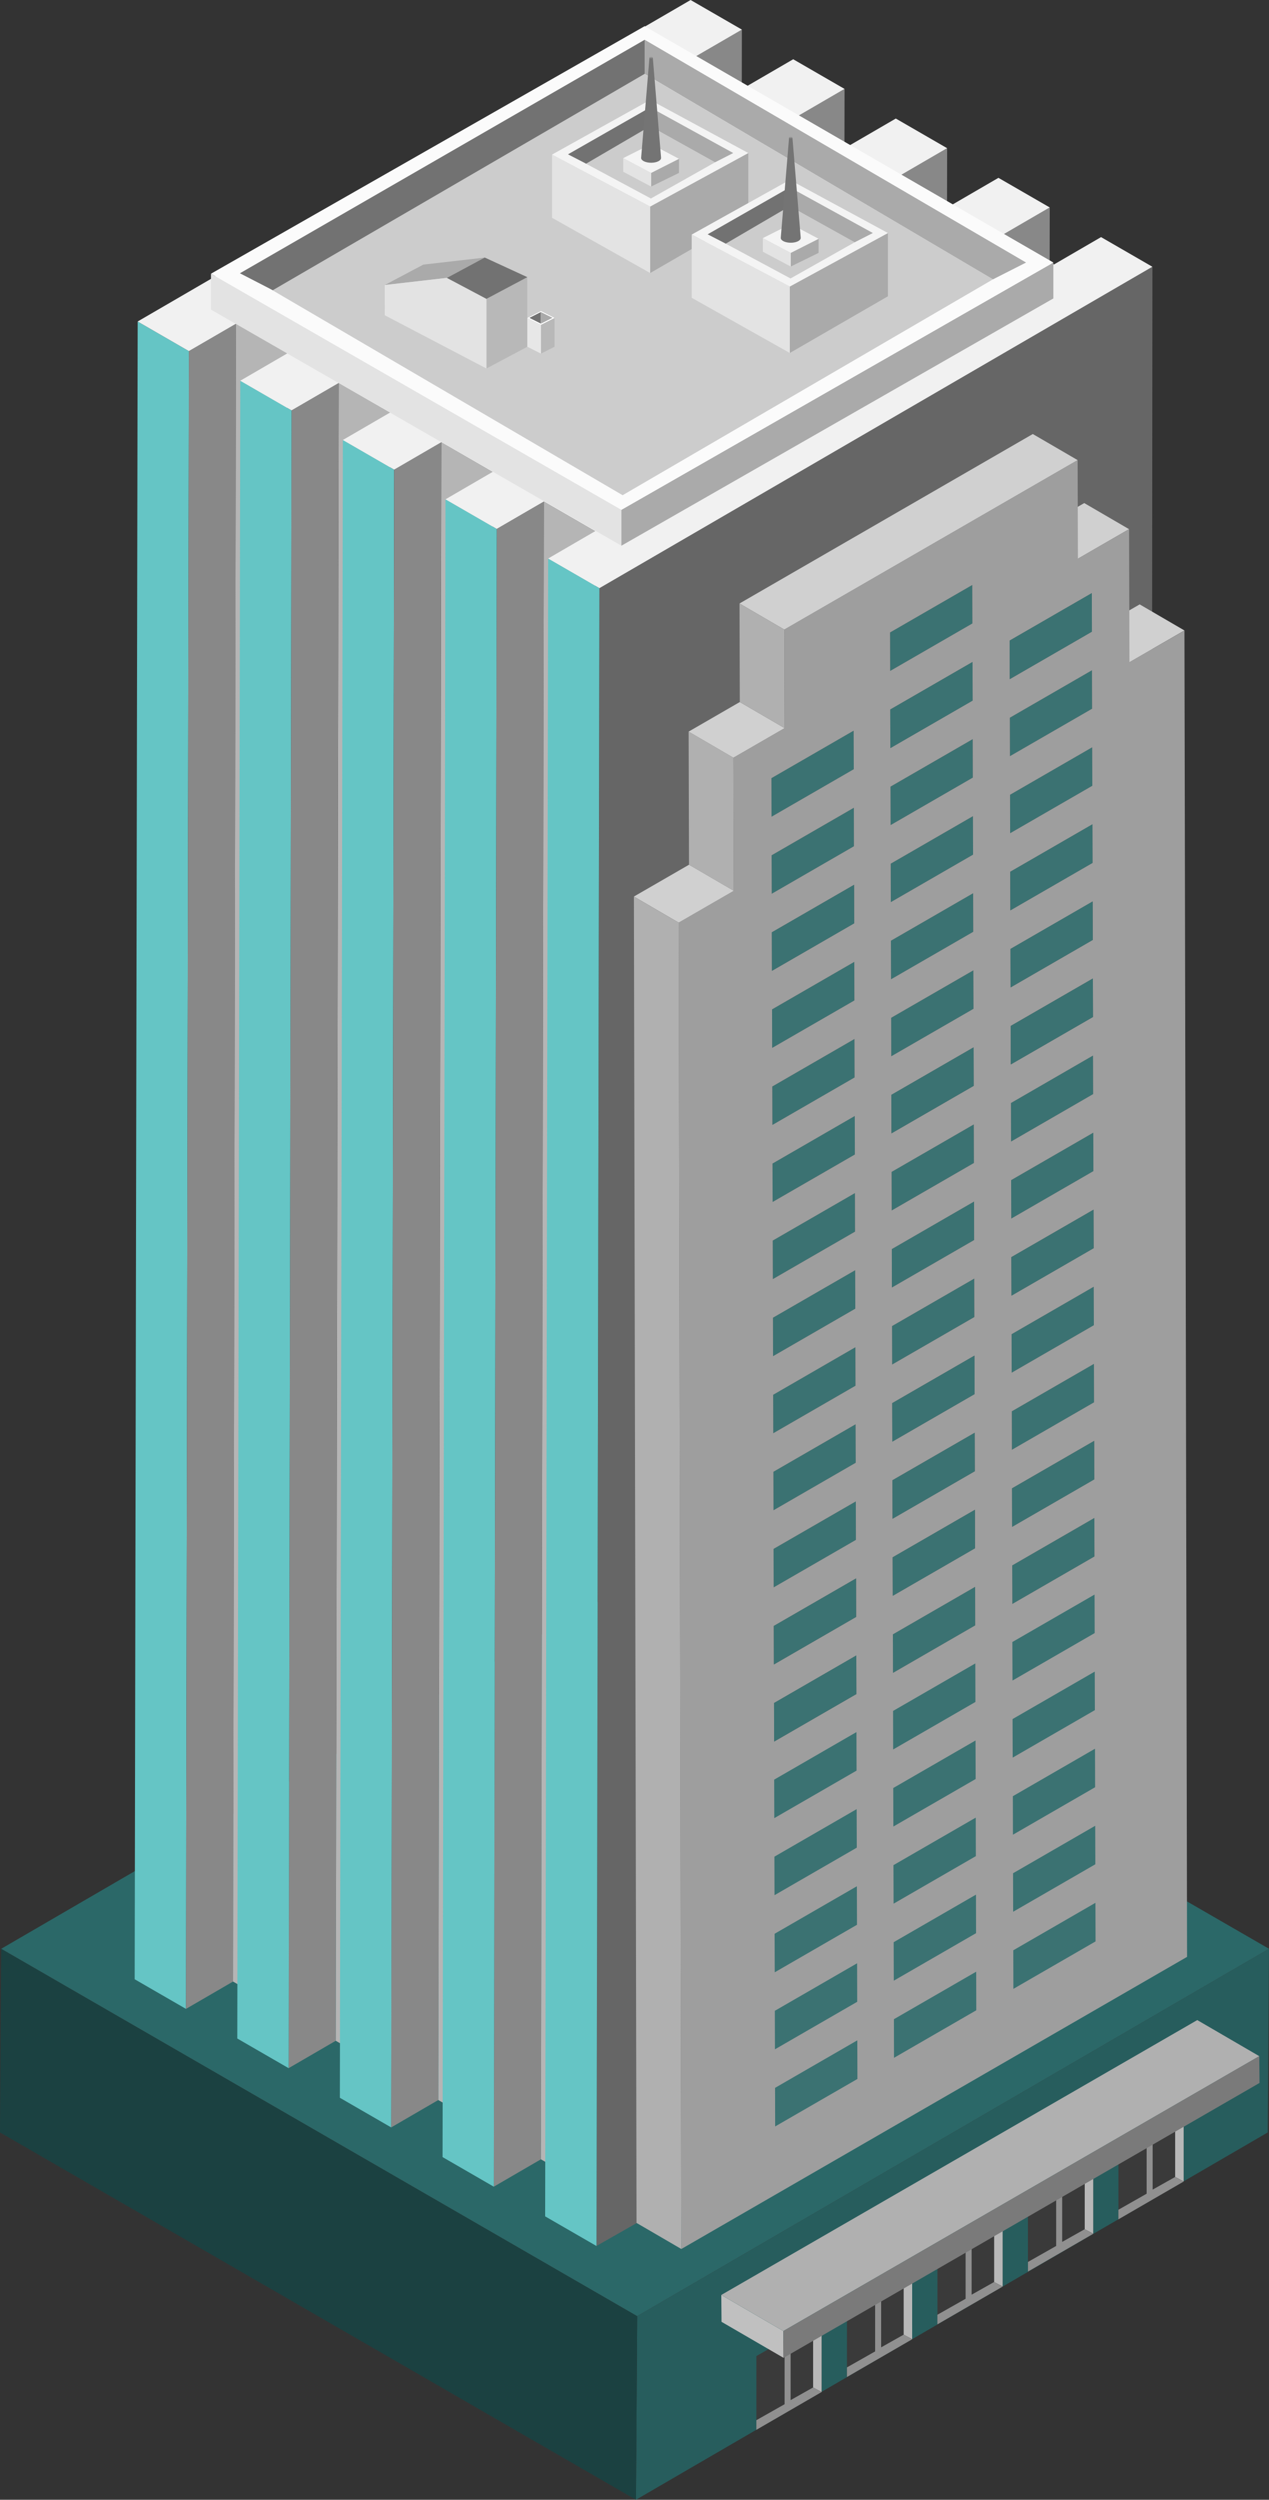 <svg id="グループ_25822" data-name="グループ 25822" xmlns="http://www.w3.org/2000/svg" xmlns:xlink="http://www.w3.org/1999/xlink" width="126.621" height="249.319" viewBox="0 0 126.621 249.319">
  <rect x="0" y="0" width="126.621" height="249.319" fill="#333333" stroke="none"/>
  <defs>
    <clipPath id="clip-path">
      <path id="パス_69899" data-name="パス 69899" d="M55.03,4.873l-.831,10c0,.266.446.48,1,.48s.993-.215.993-.48l-.827-10Z" transform="translate(-54.199 -4.873)" fill="none"/>
    </clipPath>
    <linearGradient id="linear-gradient" x1="-32.147" y1="23.241" x2="-31.553" y2="23.241" gradientUnits="objectBoundingBox">
      <stop offset="0" stop-color="#909090"/>
      <stop offset="0.344" stop-color="#b7b7b7"/>
      <stop offset="0.68" stop-color="#9b9b9b"/>
      <stop offset="0.812" stop-color="#909090"/>
      <stop offset="1" stop-color="#747474"/>
    </linearGradient>
    <clipPath id="clip-path-2">
      <rect id="長方形_254040" data-name="長方形 254040" width="126.621" height="249.318" fill="none"/>
    </clipPath>
    <clipPath id="clip-path-3">
      <path id="パス_69910" data-name="パス 69910" d="M66.834,11.631l-.83,10c0,.267.446.482,1,.482s.994-.215.994-.482l-.829-10Z" transform="translate(-66.004 -11.631)" fill="none"/>
    </clipPath>
    <linearGradient id="linear-gradient-2" x1="-39.148" y1="22.48" x2="-38.555" y2="22.48" xlink:href="#linear-gradient"/>
  </defs>
  <path id="パス_69847" data-name="パス 69847" d="M53.886,201.311l-.123,18.318L116.8,182.994l.125-18.319Z" transform="translate(9.693 29.69)" fill="#275d5d"/>
  <path id="パス_69848" data-name="パス 69848" d="M0,182.994l63.455,36.634.124-18.317L.124,164.675Z" transform="translate(0 29.69)" fill="#1b4141"/>
  <path id="パス_69849" data-name="パス 69849" d="M.105,170.27,63.56,206.907,126.6,170.27,63.147,133.636Z" transform="translate(0.019 24.094)" fill="#2b6868"/>
  <path id="パス_69850" data-name="パス 69850" d="M63.435,2.5,63.42,10.85,58.731,9.294l.006-4.06Z" transform="translate(10.589 0.451)" fill="#888"/>
  <path id="パス_69851" data-name="パス 69851" d="M72.115,7.512,72.1,16.119,67.412,12.78l0-2.536Z" transform="translate(12.154 1.354)" fill="#888"/>
  <path id="パス_69852" data-name="パス 69852" d="M80.79,12.52,80.768,25.23l-4.7.733.02-10.711Z" transform="translate(13.715 2.257)" fill="#888"/>
  <path id="パス_69853" data-name="パス 69853" d="M89.464,17.528l-.021,11.188-4.7,1.829.019-10.287Z" transform="translate(15.279 3.16)" fill="#888"/>
  <path id="パス_69854" data-name="パス 69854" d="M16.8,30.12,16.5,195.461l-5.115-2.954.3-165.34Z" transform="translate(2.053 4.898)" fill="#65c5c5"/>
  <path id="パス_69855" data-name="パス 69855" d="M20.713,27.355,20.42,192.7l-4.7,2.73.294-165.34Z" transform="translate(2.834 4.932)" fill="#888"/>
  <path id="パス_69856" data-name="パス 69856" d="M25.118,30.312l-.3,165.341L19.7,192.7l.293-165.341Z" transform="translate(3.552 4.932)" fill="#b5b5b5"/>
  <path id="パス_69857" data-name="パス 69857" d="M29.393,32.366,29.1,197.706l-4.7,2.731L24.694,35.1Z" transform="translate(4.399 5.835)" fill="#888"/>
  <path id="パス_69858" data-name="パス 69858" d="M25.476,35.132l-.294,165.34-5.122-2.958.3-165.34Z" transform="translate(3.617 5.801)" fill="#65c5c5"/>
  <path id="パス_69859" data-name="パス 69859" d="M33.79,35.319,33.5,200.66l-5.115-2.954.294-165.34Z" transform="translate(5.117 5.835)" fill="#b5b5b5"/>
  <path id="パス_69860" data-name="パス 69860" d="M34.15,40.138,33.856,205.48l-5.124-2.958.3-165.341Z" transform="translate(5.18 6.704)" fill="#65c5c5"/>
  <path id="パス_69861" data-name="パス 69861" d="M38.066,37.374l-.3,165.34-4.7,2.731L33.368,40.1Z" transform="translate(5.963 6.738)" fill="#888"/>
  <path id="パス_69862" data-name="パス 69862" d="M42.47,40.331l-.293,165.34-5.124-2.958.3-165.34Z" transform="translate(6.681 6.738)" fill="#b5b5b5"/>
  <path id="パス_69863" data-name="パス 69863" d="M46.739,42.381l-.294,165.34-4.7,2.731L42.04,45.112Z" transform="translate(7.527 7.641)" fill="#888"/>
  <path id="パス_69864" data-name="パス 69864" d="M42.821,45.145l-.294,165.343-5.114-2.954.294-165.34Z" transform="translate(6.745 7.607)" fill="#65c5c5"/>
  <path id="パス_69865" data-name="パス 69865" d="M51.144,45.337,50.85,210.679l-5.122-2.958.294-165.34Z" transform="translate(8.244 7.641)" fill="#b5b5b5"/>
  <path id="パス_69866" data-name="パス 69866" d="M101.2,25.269l-45.777,26.6-4.7,2.731-.293,165.339,55.325-31.513.144-165.891Z" transform="translate(9.091 4.064)" fill="#666"/>
  <path id="パス_69867" data-name="パス 69867" d="M66.811,0,11.637,32.065l5.114,2.953,4.7-2.731,5.124,2.955-4.7,2.732,5.121,2.958,4.7-2.731,5.115,2.953-4.7,2.73,5.121,2.957,4.7-2.73,5.121,2.958-4.7,2.731,5.114,2.952,4.7-2.73,5.121,2.955-4.7,2.732,5.12,2.957,4.7-2.73,45.778-26.6,4.7-2.73-5.121-2.958-4.7,2.731-5.122-2.958,4.7-2.731-5.117-2.953-4.7,2.731-5.121-2.957,4.7-2.731-5.12-2.957-4.7,2.73L77.471,11.6l4.7-2.731L77.048,5.91l-4.7,2.731L67.228,5.684l4.7-2.73Z" transform="translate(2.098 0)" fill="#f1f1f1"/>
  <path id="パス_69868" data-name="パス 69868" d="M51.5,50.157,51.208,215.5l-5.122-2.957.3-165.341Z" transform="translate(8.309 8.51)" fill="#65c5c5"/>
  <path id="パス_69869" data-name="パス 69869" d="M70.452,203.246l-6.506,3.768v-7.36l6.506-3.694Z" transform="translate(11.529 35.33)" fill="#3a3a3a"/>
  <path id="パス_69870" data-name="パス 69870" d="M68.74,196.44v6.349l.847.452v-7.282Z" transform="translate(12.393 35.33)" fill="#b8b8b8"/>
  <path id="パス_69871" data-name="パス 69871" d="M66.758,204.189v-6.42l.6-.312v6.324l2.243-1.263.847.457-6.506,3.768v-.961Z" transform="translate(11.529 35.6)" fill="#909090"/>
  <path id="パス_69872" data-name="パス 69872" d="M78.107,198.784,71.6,202.55v-7.359l6.506-3.694Z" transform="translate(12.909 34.526)" fill="#3a3a3a"/>
  <path id="パス_69873" data-name="パス 69873" d="M76.395,191.978v6.349l.847.45V191.5Z" transform="translate(13.774 34.526)" fill="#b8b8b8"/>
  <path id="パス_69874" data-name="パス 69874" d="M74.412,199.726v-6.417l.6-.314v6.325l2.243-1.263.849.457L71.6,202.28v-.96Z" transform="translate(12.909 34.796)" fill="#909090"/>
  <path id="パス_69875" data-name="パス 69875" d="M85.756,194.335,79.25,198.1v-7.359l6.506-3.694Z" transform="translate(14.288 33.724)" fill="#3a3a3a"/>
  <path id="パス_69876" data-name="パス 69876" d="M84.044,187.53v6.348l.847.451v-7.28Z" transform="translate(15.153 33.724)" fill="#b8b8b8"/>
  <path id="パス_69877" data-name="パス 69877" d="M82.061,195.279v-6.42l.6-.313v6.325l2.243-1.264.847.458-6.506,3.766v-.96Z" transform="translate(14.288 33.994)" fill="#909090"/>
  <path id="パス_69878" data-name="パス 69878" d="M93.411,189.873,86.9,193.64v-7.359l6.506-3.694Z" transform="translate(15.668 32.919)" fill="#3a3a3a"/>
  <path id="パス_69879" data-name="パス 69879" d="M91.7,183.068v6.349l.849.45v-7.28Z" transform="translate(16.533 32.919)" fill="#b8b8b8"/>
  <path id="パス_69880" data-name="パス 69880" d="M89.717,190.816V184.4l.6-.314v6.325l2.243-1.263.849.457-6.506,3.766v-.96Z" transform="translate(15.668 33.189)" fill="#909090"/>
  <path id="パス_69881" data-name="パス 69881" d="M101.058,185.458l-6.506,3.767v-7.36l6.506-3.694Z" transform="translate(17.047 32.123)" fill="#3a3a3a"/>
  <path id="パス_69882" data-name="パス 69882" d="M99.346,178.652V185l.847.451v-7.281Z" transform="translate(17.912 32.123)" fill="#b8b8b8"/>
  <path id="パス_69883" data-name="パス 69883" d="M97.364,186.4v-6.418l.6-.313v6.324l2.243-1.263.847.457-6.506,3.768V188Z" transform="translate(17.047 32.394)" fill="#909090"/>
  <path id="パス_69884" data-name="パス 69884" d="M17.836,26.711,58.787,50.256V46.678L17.836,23.13Z" transform="translate(3.216 4.17)" fill="#e3e3e3"/>
  <path id="パス_69885" data-name="パス 69885" d="M95.634,25.765l-43.1,24.662v-3.58l43.1-24.663Z" transform="translate(9.471 4)" fill="#aaa"/>
  <path id="パス_69886" data-name="パス 69886" d="M101.889,25.785l-43.1,24.663L17.836,26.9,61.107,2.212Z" transform="translate(3.216 0.399)" fill="#fbfbfb"/>
  <path id="パス_69887" data-name="パス 69887" d="M94.96,26.734,60.2,6.243,22.852,27.694,58.006,48.265Z" transform="translate(4.12 1.126)" fill="#ccc"/>
  <path id="パス_69888" data-name="パス 69888" d="M20.281,26.65l3.279,1.69L60.666,6.763v-3.4Z" transform="translate(3.657 0.606)" fill="#727272"/>
  <path id="パス_69889" data-name="パス 69889" d="M54.5,3.359v3.4L89.254,27.255l3.3-1.676Z" transform="translate(9.826 0.606)" fill="#aaa"/>
  <path id="パス_69890" data-name="パス 69890" d="M46.67,19.368l9.792,5.508V18.243L46.67,13.062Z" transform="translate(8.414 2.355)" fill="#e3e3e3"/>
  <path id="パス_69891" data-name="パス 69891" d="M64.755,19.237,54.966,24.9V18.267l9.789-5.335Z" transform="translate(9.91 2.332)" fill="#aaa"/>
  <path id="パス_69892" data-name="パス 69892" d="M66.251,13.741l-9.789,5.335L46.67,13.895l9.789-5.451Z" transform="translate(8.414 1.522)" fill="#f4f4f4"/>
  <path id="パス_69893" data-name="パス 69893" d="M62.434,14.266l-6.47-3.6-6.531,3.668,6.6,3.541Z" transform="translate(8.913 1.923)" fill="#ccc"/>
  <path id="パス_69894" data-name="パス 69894" d="M48.018,13.757l1.806.932,6.395-3.738V9.075Z" transform="translate(8.657 1.636)" fill="#727272"/>
  <path id="パス_69895" data-name="パス 69895" d="M54.966,9.075v1.877l6.47,3.6,1.816-.925Z" transform="translate(9.91 1.636)" fill="#aaa"/>
  <path id="パス_69896" data-name="パス 69896" d="M57.822,14.825l-2.778,1.362V14.825l2.778-1.4Z" transform="translate(9.924 2.421)" fill="#aaa"/>
  <path id="パス_69897" data-name="パス 69897" d="M52.687,14.722,55.469,16.2V14.838l-2.782-1.475Z" transform="translate(9.499 2.409)" fill="#e3e3e3"/>
  <path id="パス_69898" data-name="パス 69898" d="M52.687,13.576l2.782,1.475,2.778-1.408-2.778-1.467Z" transform="translate(9.499 2.195)" fill="#f4f4f4"/>
  <g id="グループ_25815" data-name="グループ 25815" transform="translate(63.971 5.752)">
    <g id="グループ_25814" data-name="グループ 25814" clip-path="url(#clip-path)">
      <rect id="長方形_254039" data-name="長方形 254039" width="1.99" height="10.48" transform="translate(0 0)" fill="url(#linear-gradient)"/>
    </g>
  </g>
  <g id="グループ_25817" data-name="グループ 25817">
    <g id="グループ_25816" data-name="グループ 25816" clip-path="url(#clip-path-2)">
      <path id="パス_69900" data-name="パス 69900" d="M55.235,4.884c0,.045-.074.066-.168.066s-.164-.021-.164-.066.074-.071.164-.071.168.026.168.071" transform="translate(9.899 0.868)" fill="#909090"/>
      <path id="パス_69901" data-name="パス 69901" d="M58.475,26.126l9.792,5.507V25l-9.792-5.18Z" transform="translate(10.543 3.574)" fill="#e3e3e3"/>
      <path id="パス_69902" data-name="パス 69902" d="M76.56,26,66.77,31.657V25.025L76.56,19.69Z" transform="translate(12.038 3.55)" fill="#aaa"/>
      <path id="パス_69903" data-name="パス 69903" d="M78.056,20.5l-9.789,5.335-9.792-5.18L68.264,15.2Z" transform="translate(10.543 2.741)" fill="#f4f4f4"/>
      <path id="パス_69904" data-name="パス 69904" d="M74.239,21.023l-6.47-3.6-6.529,3.668,6.6,3.541Z" transform="translate(11.041 3.141)" fill="#ccc"/>
      <path id="パス_69905" data-name="パス 69905" d="M59.822,20.515l1.807.932,6.394-3.738V15.832Z" transform="translate(10.786 2.854)" fill="#727272"/>
      <path id="パス_69906" data-name="パス 69906" d="M66.77,15.833v1.877l6.47,3.6,1.816-.925Z" transform="translate(12.038 2.855)" fill="#aaa"/>
      <path id="パス_69907" data-name="パス 69907" d="M69.627,21.583l-2.778,1.362V21.583l2.778-1.4Z" transform="translate(12.052 3.639)" fill="#aaa"/>
      <path id="パス_69908" data-name="パス 69908" d="M64.491,21.48l2.782,1.478V21.6L64.491,20.12Z" transform="translate(11.627 3.628)" fill="#e3e3e3"/>
      <path id="パス_69909" data-name="パス 69909" d="M64.491,20.334l2.782,1.475L70.052,20.4l-2.778-1.468Z" transform="translate(11.627 3.414)" fill="#f4f4f4"/>
    </g>
  </g>
  <g id="グループ_25819" data-name="グループ 25819" transform="translate(77.904 13.728)">
    <g id="グループ_25818" data-name="グループ 25818" clip-path="url(#clip-path-3)">
      <rect id="長方形_254041" data-name="長方形 254041" width="1.99" height="10.48" transform="translate(0 0)" fill="url(#linear-gradient-2)"/>
    </g>
  </g>
  <g id="グループ_25821" data-name="グループ 25821">
    <g id="グループ_25820" data-name="グループ 25820" clip-path="url(#clip-path-2)">
      <path id="パス_69911" data-name="パス 69911" d="M67.039,11.643c0,.044-.074.066-.168.066s-.164-.022-.164-.066.074-.072.164-.072.168.026.168.072" transform="translate(12.027 2.086)" fill="#909090"/>
      <path id="パス_69912" data-name="パス 69912" d="M45.2,30.365l-4.08,2.166V25.585L45.2,23.42Z" transform="translate(7.414 4.223)" fill="#b8b8b8"/>
      <path id="パス_69913" data-name="パス 69913" d="M38.728,23.791l-6.2.713,3.849-2.038,6.126-.7Z" transform="translate(5.865 3.924)" fill="#aaa"/>
      <path id="パス_69914" data-name="パス 69914" d="M32.528,27.21l10.146,5.31V25.574L38.7,23.481l-6.175.712Z" transform="translate(5.865 4.234)" fill="#e3e3e3"/>
      <path id="パス_69915" data-name="パス 69915" d="M45.807,23.719l-4.08,2.165-3.946-2.093,3.775-2.029Z" transform="translate(6.812 3.924)" fill="#727272"/>
      <path id="パス_69916" data-name="パス 69916" d="M47.087,29.741l-1.356.685V27.552l1.356-.687Z" transform="translate(8.245 4.844)" fill="#b8b8b8"/>
      <path id="パス_69917" data-name="パス 69917" d="M44.581,29.742l1.356.682V27.552l-1.356-.685Z" transform="translate(8.038 4.844)" fill="#e7e7e7"/>
      <path id="パス_69918" data-name="パス 69918" d="M44.581,26.973l1.356.683,1.357-.686-1.357-.685Z" transform="translate(8.038 4.739)" fill="#fff"/>
      <path id="パス_69919" data-name="パス 69919" d="M44.755,26.949l1.146.574V26.368Z" transform="translate(8.069 4.754)" fill="#727272"/>
      <path id="パス_69920" data-name="パス 69920" d="M46.882,26.944l-1.157-.576v1.154l.009,0Z" transform="translate(8.244 4.754)" fill="#aaa"/>
      <path id="パス_69921" data-name="パス 69921" d="M93.772,128.267l.012,3.85-8.2,4.734L85.573,133Z" transform="translate(15.428 23.126)" fill="#3b7272"/>
      <path id="パス_69922" data-name="パス 69922" d="M83.692,134.087l.009,3.85-8.209,4.74-.009-3.851Z" transform="translate(13.609 24.175)" fill="#3b7272"/>
      <path id="パス_69923" data-name="パス 69923" d="M93.735,115.247l.012,3.841-8.2,4.735-.009-3.841Z" transform="translate(15.422 20.778)" fill="#3b7272"/>
      <path id="パス_69924" data-name="パス 69924" d="M93.717,108.729l.012,3.843-8.2,4.735-.012-3.843Z" transform="translate(15.418 19.603)" fill="#3b7272"/>
      <path id="パス_69925" data-name="パス 69925" d="M93.68,95.711l.011,3.84-8.2,4.735-.011-3.841Z" transform="translate(15.412 17.256)" fill="#3b7272"/>
      <path id="パス_69926" data-name="パス 69926" d="M73.607,126.869l.012,3.842-8.209,4.74-.013-3.843Z" transform="translate(11.791 22.874)" fill="#3b7272"/>
      <path id="パス_69927" data-name="パス 69927" d="M83.618,108.04l.011,3.842L75.42,116.62l-.011-3.841Z" transform="translate(13.596 19.479)" fill="#3b7272"/>
      <path id="パス_69928" data-name="パス 69928" d="M93.661,89.192l.012,3.85-8.2,4.734-.011-3.849Z" transform="translate(15.408 16.081)" fill="#3b7272"/>
      <path id="パス_69929" data-name="パス 69929" d="M73.587,120.351l.012,3.843-8.208,4.739-.011-3.841Z" transform="translate(11.788 21.699)" fill="#3b7272"/>
      <path id="パス_69930" data-name="パス 69930" d="M83.6,101.53l.009,3.843L75.4,110.112l-.009-3.839Z" transform="translate(13.592 18.305)" fill="#3b7272"/>
      <path id="パス_69931" data-name="パス 69931" d="M73.569,113.84l.012,3.843-8.21,4.739-.009-3.84Z" transform="translate(11.784 20.525)" fill="#3b7272"/>
      <path id="パス_69932" data-name="パス 69932" d="M83.58,95.012l.011,3.852L75.383,103.6l-.012-3.85Z" transform="translate(13.589 17.13)" fill="#3b7272"/>
      <path id="パス_69933" data-name="パス 69933" d="M73.551,107.333l.011,3.841-8.209,4.74-.011-3.842Z" transform="translate(11.781 19.351)" fill="#3b7272"/>
      <path id="パス_69934" data-name="パス 69934" d="M96.165,56.84l-4.47-2.6,5.49-3.169,4.466,2.6Z" transform="translate(16.532 9.209)" fill="#d0d0d0"/>
      <path id="パス_69935" data-name="パス 69935" d="M73.532,100.814l.011,3.85L65.335,109.4l-.012-3.848Z" transform="translate(11.777 18.176)" fill="#3b7272"/>
      <path id="パス_69936" data-name="パス 69936" d="M83.543,81.993l.013,3.843-8.21,4.739-.011-3.842Z" transform="translate(13.582 14.783)" fill="#3b7272"/>
      <path id="パス_69937" data-name="パス 69937" d="M93.588,63.144l.011,3.844-8.2,4.733-.011-3.842Z" transform="translate(15.395 11.385)" fill="#3b7272"/>
      <path id="パス_69938" data-name="パス 69938" d="M73.514,94.3l.012,3.844-8.208,4.737L65.3,99.046Z" transform="translate(11.774 17.002)" fill="#3b7272"/>
      <path id="パス_69939" data-name="パス 69939" d="M83.525,75.475l.011,3.852-8.209,4.739-.011-3.851Z" transform="translate(13.579 13.608)" fill="#3b7272"/>
      <path id="パス_69940" data-name="パス 69940" d="M93.568,56.635l.013,3.842-8.2,4.734-.011-3.841Z" transform="translate(15.392 10.211)" fill="#3b7272"/>
      <path id="パス_69941" data-name="パス 69941" d="M73.495,87.794l.011,3.843L65.3,96.376l-.011-3.84Z" transform="translate(11.771 15.829)" fill="#3b7272"/>
      <path id="パス_69942" data-name="パス 69942" d="M91.8,48.06l-4.469-2.6,5.108-2.95,4.467,2.6Z" transform="translate(15.746 7.665)" fill="#d0d0d0"/>
      <path id="パス_69943" data-name="パス 69943" d="M83.507,68.965l.011,3.843-8.209,4.738L75.3,73.706Z" transform="translate(13.576 12.434)" fill="#3b7272"/>
      <path id="パス_69944" data-name="パス 69944" d="M73.478,81.276l.011,3.853-8.209,4.738-.011-3.849Z" transform="translate(11.768 14.654)" fill="#3b7272"/>
      <path id="パス_69945" data-name="パス 69945" d="M83.488,62.456,83.5,66.3l-8.208,4.739L75.279,67.2Z" transform="translate(13.572 11.26)" fill="#3b7272"/>
      <path id="パス_69946" data-name="パス 69946" d="M73.441,68.256l.011,3.843-8.209,4.739L65.232,73Z" transform="translate(11.761 12.306)" fill="#3b7272"/>
      <path id="パス_69947" data-name="パス 69947" d="M83.451,49.428l.012,3.843L75.254,58.01l-.012-3.843Z" transform="translate(13.566 8.912)" fill="#3b7272"/>
      <path id="パス_69948" data-name="パス 69948" d="M73.422,61.74l.011,3.851-8.208,4.738-.012-3.85Z" transform="translate(11.758 11.131)" fill="#3b7272"/>
      <path id="パス_69949" data-name="パス 69949" d="M102.353,59.038l5.487-3.167.262,132.29L57.636,217.3l-.262-132.29,5.5-3.174-.037-13.274,5.107-2.95-.026-9.832,29.263-16.9.028,9.832,5.107-2.95ZM74.911,92.772,74.9,88.919l-8.209,4.74.009,3.85Zm-.065-23.061-.011-3.85L66.626,70.6l.012,3.851ZM86.77,85.925l-.011-3.852-8.209,4.74.011,3.851Zm-.065-23.061-.011-3.851-8.209,4.74L78.5,67.6ZM74.976,115.83l-.011-3.85-8.209,4.74.012,3.848Zm.131,46.12L75.1,158.1l-8.209,4.742.009,3.849Zm11.729-52.966-.011-3.852-8.209,4.74.012,3.851Zm.131,46.118-.011-3.85-8.208,4.739.009,3.852Zm11.7-76.049-.009-3.85-8.2,4.734.012,3.85Zm-.064-23.061L98.6,52.144l-8.2,4.733.008,3.851Zm.13,46.12-.012-3.85L90.525,103l.011,3.849Zm.131,46.12-.011-3.85-8.2,4.735.011,3.85Zm-24-70.838-.009-3.843-8.21,4.74.011,3.843Zm.022,7.684-.012-3.842L66.67,85.976l.011,3.843Zm.043,15.376-.011-3.843-8.208,4.742.011,3.841ZM86.684,55.172l-.012-3.843-8.209,4.739.012,3.844Zm.065,23.059-.011-3.843-8.209,4.74.011,3.842Zm-.022-7.685-.011-3.841-8.209,4.739.012,3.841Zm.067,23.059-.013-3.841L78.573,94.5l.011,3.843ZM74.956,108.139l-.012-3.844-8.209,4.742.012,3.838Zm.086,30.743-.012-3.843-8.207,4.741.011,3.842ZM86.9,132.034l-.013-3.841-8.208,4.739.012,3.842Zm-.089-30.743L86.8,97.449l-8.209,4.739.012,3.842Zm-11.73,52.966-.009-3.841-8.209,4.74L66.877,159Zm-.02-7.683-.011-3.842-8.211,4.738.013,3.842ZM75,123.514l-.011-3.841-8.209,4.739.011,3.842Zm.022,7.684-.012-3.843L66.8,132.1l.009,3.841ZM86.945,147.41l-.011-3.842-8.209,4.741.011,3.841Zm-.087-30.742-.009-3.843-8.209,4.741.008,3.841Zm.065,23.059-.011-3.841L78.7,140.624l.013,3.842Zm-.042-15.378-.011-3.841-8.209,4.739.011,3.841ZM98.649,71.362l-.011-3.844-8.2,4.735.011,3.842Zm-.021-7.685-.013-3.842-8.2,4.735.011,3.841Zm.065,23.058L98.681,82.9l-8.2,4.735.011,3.841Zm.022,7.686L98.7,90.58l-8.2,4.734.011,3.842Zm.087,30.743-.012-3.843-8.2,4.735L90.6,129.9Zm-.044-15.37-.011-3.839-8.2,4.734.011,3.841Zm.065,23.059-.012-3.839-8.2,4.734.009,3.841Zm.021,7.684-.011-3.841-8.2,4.735.009,3.841ZM98.78,117.48l-.012-3.842-8.2,4.733.014,3.844Z" transform="translate(10.344 7.01)" fill="#9e9e9e"/>
      <path id="パス_69950" data-name="パス 69950" d="M93.754,121.756l.011,3.841-8.2,4.735-.009-3.841Z" transform="translate(15.425 21.952)" fill="#3b7272"/>
      <path id="パス_69951" data-name="パス 69951" d="M83.673,127.577l.011,3.843-8.209,4.74-.011-3.841Z" transform="translate(13.606 23.001)" fill="#3b7272"/>
      <path id="パス_69952" data-name="パス 69952" d="M73.644,139.887l.011,3.852-8.209,4.739-.011-3.849Z" transform="translate(11.798 25.221)" fill="#3b7272"/>
      <path id="パス_69953" data-name="パス 69953" d="M83.654,121.069l.011,3.841-8.207,4.74-.013-3.842Z" transform="translate(13.602 21.828)" fill="#3b7272"/>
      <path id="パス_69954" data-name="パス 69954" d="M93.7,102.219l.012,3.842-8.2,4.735-.014-3.844Z" transform="translate(15.414 18.43)" fill="#3b7272"/>
      <path id="パス_69955" data-name="パス 69955" d="M73.625,133.379l.009,3.841-8.208,4.74-.011-3.841Z" transform="translate(11.794 24.048)" fill="#3b7272"/>
      <path id="パス_69956" data-name="パス 69956" d="M83.635,114.551l.013,3.841-8.209,4.74-.012-3.842Z" transform="translate(13.599 20.653)" fill="#3b7272"/>
      <path id="パス_69957" data-name="パス 69957" d="M93.859,160.791l.012,3.849-8.2,4.734-.009-3.848Z" transform="translate(15.444 28.99)" fill="#3b7272"/>
      <path id="パス_69958" data-name="パス 69958" d="M83.779,166.611l.009,3.85L75.58,175.2l-.009-3.851Z" transform="translate(13.625 30.039)" fill="#3b7272"/>
      <path id="パス_69959" data-name="パス 69959" d="M93.823,147.77l.011,3.841-8.2,4.735-.009-3.841Z" transform="translate(15.437 26.642)" fill="#3b7272"/>
      <path id="パス_69960" data-name="パス 69960" d="M93.8,141.253l.012,3.843-8.2,4.735-.013-3.844Z" transform="translate(15.434 25.467)" fill="#3b7272"/>
      <path id="パス_69961" data-name="パス 69961" d="M73.693,159.392l.012,3.842-8.208,4.74-.013-3.843Z" transform="translate(11.806 28.737)" fill="#3b7272"/>
      <path id="パス_69962" data-name="パス 69962" d="M83.705,140.563l.011,3.842-8.209,4.739L75.5,145.3Z" transform="translate(13.612 25.343)" fill="#3b7272"/>
      <path id="パス_69963" data-name="パス 69963" d="M73.674,152.875l.013,3.843-8.209,4.739-.011-3.841Z" transform="translate(11.803 27.562)" fill="#3b7272"/>
      <path id="パス_69964" data-name="パス 69964" d="M73.657,146.364l.011,3.843-8.209,4.739-.011-3.839Z" transform="translate(11.8 26.389)" fill="#3b7272"/>
      <path id="パス_69965" data-name="パス 69965" d="M93.84,154.28l.012,3.841-8.2,4.735-.011-3.841Z" transform="translate(15.441 27.816)" fill="#3b7272"/>
      <path id="パス_69966" data-name="パス 69966" d="M83.761,160.1l.009,3.843-8.208,4.739-.012-3.839Z" transform="translate(13.621 28.865)" fill="#3b7272"/>
      <path id="パス_69967" data-name="パス 69967" d="M73.73,172.411l.011,3.852L65.532,181l-.009-3.849Z" transform="translate(11.813 31.085)" fill="#3b7272"/>
      <path id="パス_69968" data-name="パス 69968" d="M83.741,153.592l.011,3.841-8.207,4.74-.013-3.842Z" transform="translate(13.618 27.692)" fill="#3b7272"/>
      <path id="パス_69969" data-name="パス 69969" d="M93.786,134.743l.011,3.842-8.2,4.734-.013-3.843Z" transform="translate(15.43 24.293)" fill="#3b7272"/>
      <path id="パス_69970" data-name="パス 69970" d="M73.712,165.9l.011,3.841-8.209,4.74-.011-3.841Z" transform="translate(11.81 29.911)" fill="#3b7272"/>
      <path id="パス_69971" data-name="パス 69971" d="M83.723,147.074l.013,3.842-8.21,4.739-.012-3.841Z" transform="translate(13.615 26.517)" fill="#3b7272"/>
      <path id="パス_69972" data-name="パス 69972" d="M93.643,82.683l.012,3.842-8.2,4.734-.011-3.842Z" transform="translate(15.405 14.907)" fill="#3b7272"/>
      <path id="パス_69973" data-name="パス 69973" d="M93.624,76.173l.012,3.841-8.2,4.735-.011-3.841Z" transform="translate(15.401 13.733)" fill="#3b7272"/>
      <path id="パス_69974" data-name="パス 69974" d="M83.562,88.5l.012,3.842-8.208,4.739-.013-3.842Z" transform="translate(13.586 15.957)" fill="#3b7272"/>
      <path id="パス_69975" data-name="パス 69975" d="M93.606,69.655l.011,3.851-8.2,4.733-.011-3.85Z" transform="translate(15.398 12.558)" fill="#3b7272"/>
      <path id="パス_69976" data-name="パス 69976" d="M93.552,50.118l.011,3.85-8.2,4.734-.008-3.85Z" transform="translate(15.388 9.036)" fill="#3b7272"/>
      <path id="パス_69977" data-name="パス 69977" d="M73.458,74.767l.012,3.842-8.209,4.739-.011-3.842Z" transform="translate(11.764 13.48)" fill="#3b7272"/>
      <path id="パス_69978" data-name="パス 69978" d="M83.47,55.938l.011,3.851-8.208,4.74-.012-3.851Z" transform="translate(13.569 10.085)" fill="#3b7272"/>
      <path id="パス_69979" data-name="パス 69979" d="M58.057,78.843l-4.467-2.6,5.5-3.174,4.466,2.6Z" transform="translate(9.662 13.175)" fill="#d0d0d0"/>
      <path id="パス_69980" data-name="パス 69980" d="M58.318,210.648l-4.467-2.6L53.589,75.762l4.467,2.6Z" transform="translate(9.662 13.659)" fill="#b0b0b0"/>
      <path id="パス_69981" data-name="パス 69981" d="M62.719,77.7l-4.466-2.6-.038-13.275,4.467,2.6Z" transform="translate(10.496 11.147)" fill="#b0b0b0"/>
      <path id="パス_69982" data-name="パス 69982" d="M62.682,64.873l-4.467-2.6,5.106-2.95,4.469,2.6Z" transform="translate(10.496 10.696)" fill="#d0d0d0"/>
      <path id="パス_69983" data-name="パス 69983" d="M67.014,63.425l-4.469-2.6L62.518,51l4.469,2.6Z" transform="translate(11.272 9.194)" fill="#b0b0b0"/>
      <path id="パス_69984" data-name="パス 69984" d="M66.987,56.174l-4.469-2.6,29.263-16.9,4.469,2.6Z" transform="translate(11.272 6.614)" fill="#d0d0d0"/>
      <path id="パス_69985" data-name="パス 69985" d="M67.188,200.2,61,196.607l-.022-2.678,6.187,3.6Z" transform="translate(10.994 34.964)" fill="silver"/>
      <path id="パス_69986" data-name="パス 69986" d="M67.166,201.715l-6.187-3.6L108.47,170.7l6.187,3.6Z" transform="translate(10.994 30.776)" fill="#b0b0b0"/>
      <path id="パス_69987" data-name="パス 69987" d="M113.712,173.745l.024,2.677L66.242,203.842l-.021-2.677Z" transform="translate(11.939 31.325)" fill="#7a7a7a"/>
    </g>
  </g>
</svg>
